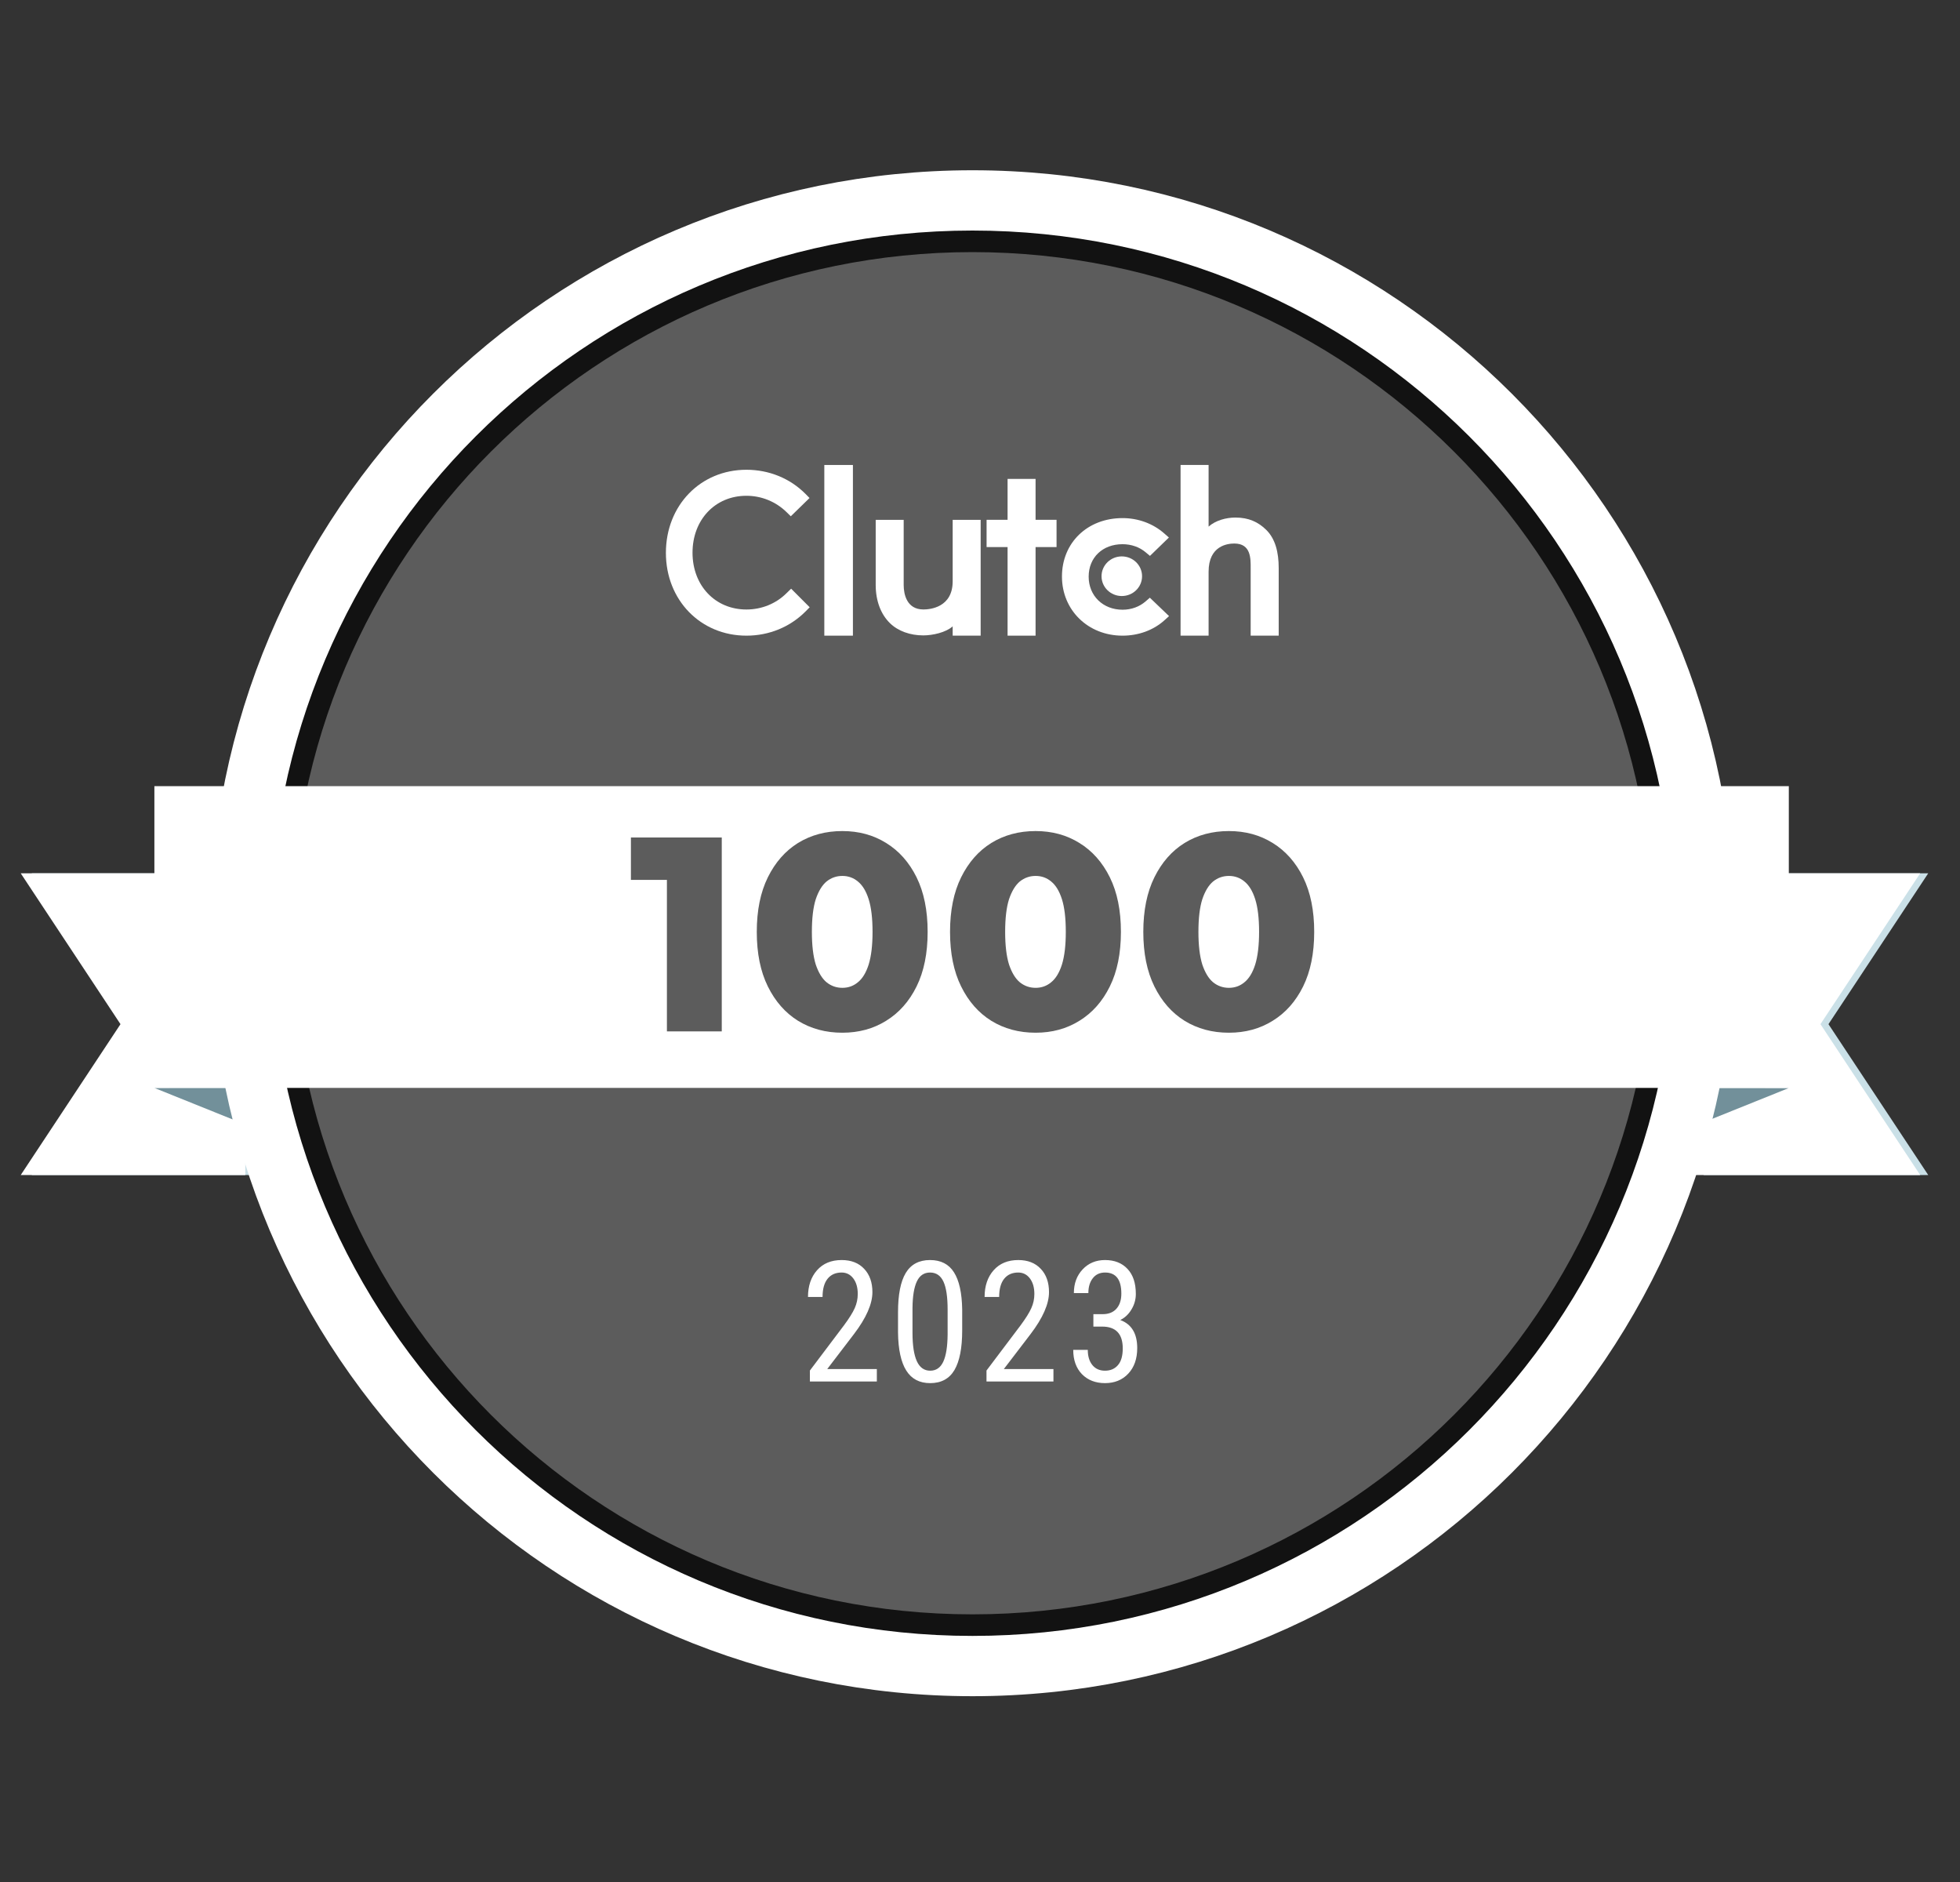 <svg width="125" height="120" viewBox="0 0 125 120" fill="none" xmlns="http://www.w3.org/2000/svg">
<rect x="0" y="0" width="125" height="120" fill="#333333" stroke="none"/>
<g clip-path="url(#clip0_5616_26853)">
<mask id="mask0_5616_26853" style="mask-type:luminance" maskUnits="userSpaceOnUse" x="0" y="-3" width="125" height="125">
<path d="M0 -3H125V122H0V-3Z" fill="white"/>
</mask>
<g mask="url(#mask0_5616_26853)">
<path d="M2.023 55.682H16.346V74.924H2.023L8.386 65.303L2.023 55.682Z" fill="#CAE0E7"/>
<path d="M122.975 55.682H108.652V74.924H122.975L116.612 65.303L122.975 55.682Z" fill="#CAE0E7"/>
<path d="M122.462 55.682H108.14V74.924H122.462L116.1 65.303L122.462 55.682Z" fill="white"/>
<path d="M114.08 69.376L108.013 71.817V69.372L114.08 69.376Z" fill="#72909A"/>
<path d="M1.321 55.682H15.644V74.924H1.321L7.684 65.303L1.321 55.682Z" fill="white"/>
<path d="M9.845 69.369L15.912 71.81V69.365L9.845 69.369Z" fill="#72909A"/>
<path d="M15.372 59.504C15.372 33.741 36.257 12.856 62.02 12.856C87.784 12.856 108.669 33.741 108.669 59.504C108.669 85.268 87.784 106.153 62.02 106.153C36.257 106.153 15.372 85.268 15.372 59.504Z" stroke="white" stroke-width="4"/>
<path opacity="0.2" d="M62.042 15.4C37.684 15.4 17.938 35.146 17.938 59.504C17.938 83.863 37.684 103.609 62.042 103.609C86.4 103.609 106.146 83.863 106.146 59.504C106.146 35.146 86.4 15.4 62.042 15.4Z" fill="white"/>
<path fill-rule="evenodd" clip-rule="evenodd" d="M62.02 16.075C38.035 16.075 18.591 35.519 18.591 59.504C18.591 83.49 38.035 102.934 62.02 102.934C86.005 102.934 105.449 83.49 105.449 59.504C105.449 35.519 86.005 16.075 62.02 16.075ZM17.216 59.504C17.216 34.76 37.275 14.7 62.02 14.7C86.765 14.7 106.824 34.76 106.824 59.504C106.824 84.249 86.765 104.309 62.02 104.309C37.275 104.309 17.216 84.249 17.216 59.504Z" fill="#121212"/>
<path fill-rule="evenodd" clip-rule="evenodd" d="M52.571 40.531H54.395V29.648H52.571V40.531Z" fill="white"/>
<path fill-rule="evenodd" clip-rule="evenodd" d="M60.757 37.067C60.757 38.729 59.321 38.861 58.894 38.861C57.827 38.861 57.633 37.889 57.633 37.303V33.146H55.848V37.294C55.848 38.323 56.18 39.173 56.762 39.739C57.276 40.24 58.047 40.514 58.881 40.514C59.472 40.514 60.31 40.335 60.757 39.938V40.531H62.542V33.146H60.757V37.067Z" fill="white"/>
<path fill-rule="evenodd" clip-rule="evenodd" d="M66.044 30.536H64.259V33.144H62.92V34.882H64.259V40.531H66.044V34.882H67.382V33.144H66.044V30.536Z" fill="white"/>
<path fill-rule="evenodd" clip-rule="evenodd" d="M73.059 38.347C72.67 38.687 72.154 38.877 71.59 38.877C70.344 38.877 69.43 37.989 69.43 36.769C69.43 35.549 70.315 34.699 71.59 34.699C72.144 34.699 72.67 34.879 73.068 35.218L73.34 35.445L74.547 34.273L74.245 34.008C73.535 33.385 72.592 33.035 71.59 33.035C69.352 33.035 67.727 34.604 67.727 36.76C67.727 38.905 69.391 40.531 71.59 40.531C72.611 40.531 73.565 40.181 74.265 39.548L74.557 39.284L73.332 38.111L73.059 38.347Z" fill="white"/>
<path fill-rule="evenodd" clip-rule="evenodd" d="M80.745 33.776C80.23 33.275 79.626 33 78.791 33C78.198 33 77.526 33.18 77.079 33.577V29.648H75.291V40.531H77.079V36.454C77.079 34.788 78.294 34.656 78.722 34.656C79.79 34.656 79.762 35.631 79.762 36.217V40.531H81.55V36.227C81.55 35.196 81.328 34.343 80.745 33.776Z" fill="white"/>
<path fill-rule="evenodd" clip-rule="evenodd" d="M71.543 35.477C72.258 35.477 72.836 36.043 72.836 36.741C72.836 37.439 72.258 38.004 71.543 38.004C70.83 38.004 70.251 37.439 70.251 36.741C70.251 36.043 70.83 35.477 71.543 35.477Z" fill="white"/>
<path fill-rule="evenodd" clip-rule="evenodd" d="M50.173 37.81C49.494 38.493 48.572 38.863 47.602 38.863C45.612 38.863 44.166 37.337 44.166 35.242C44.166 33.138 45.612 31.612 47.602 31.612C48.562 31.612 49.474 31.981 50.163 32.654L50.434 32.919L51.628 31.754L51.367 31.488C50.376 30.493 49.037 29.953 47.602 29.953C44.671 29.953 42.468 32.228 42.468 35.251C42.468 38.265 44.68 40.531 47.602 40.531C49.047 40.531 50.387 39.981 51.376 38.986L51.638 38.72L50.455 37.536L50.173 37.81Z" fill="white"/>
<path d="M55.921 88.086H51.651V87.388L53.828 84.502C54.157 84.058 54.384 83.694 54.51 83.411C54.639 83.124 54.704 82.822 54.704 82.504C54.704 82.098 54.61 81.769 54.421 81.517C54.232 81.266 53.984 81.139 53.676 81.139C53.288 81.139 52.987 81.274 52.774 81.544C52.564 81.809 52.459 82.194 52.459 82.698H51.53C51.53 81.995 51.723 81.426 52.107 80.993C52.492 80.559 53.015 80.343 53.676 80.343C54.285 80.343 54.764 80.529 55.113 80.904C55.463 81.274 55.638 81.769 55.638 82.388C55.638 83.144 55.245 84.037 54.458 85.069L52.758 87.293H55.921V88.086ZM61.364 84.828C61.364 85.954 61.199 86.797 60.871 87.356C60.542 87.912 60.026 88.191 59.323 88.191C58.641 88.191 58.132 87.923 57.797 87.388C57.461 86.853 57.286 86.048 57.272 84.974V83.663C57.272 82.547 57.436 81.715 57.765 81.166C58.097 80.617 58.613 80.343 59.313 80.343C60.002 80.343 60.51 80.603 60.839 81.124C61.172 81.645 61.346 82.434 61.364 83.49V84.828ZM60.435 83.501C60.435 82.692 60.346 82.098 60.168 81.717C59.989 81.332 59.704 81.139 59.313 81.139C58.931 81.139 58.651 81.329 58.473 81.706C58.295 82.081 58.202 82.647 58.195 83.406V84.98C58.195 85.784 58.288 86.389 58.473 86.795C58.658 87.197 58.942 87.398 59.323 87.398C59.701 87.398 59.979 87.207 60.157 86.826C60.336 86.445 60.428 85.863 60.435 85.079V83.501ZM67.184 88.086H62.914V87.388L65.091 84.502C65.419 84.058 65.647 83.694 65.772 83.411C65.903 83.124 65.967 82.822 65.967 82.504C65.967 82.098 65.873 81.769 65.684 81.517C65.495 81.266 65.246 81.139 64.939 81.139C64.551 81.139 64.249 81.274 64.036 81.544C63.826 81.809 63.722 82.194 63.722 82.698H62.793C62.793 81.995 62.986 81.426 63.37 80.993C63.755 80.559 64.278 80.343 64.939 80.343C65.547 80.343 66.026 80.529 66.376 80.904C66.726 81.274 66.901 81.769 66.901 82.388C66.901 83.144 66.507 84.037 65.721 85.069L64.021 87.293H67.184V88.086ZM69.731 83.794H70.324C70.705 83.794 70.999 83.677 71.205 83.442C71.411 83.208 71.514 82.888 71.514 82.483C71.514 81.588 71.168 81.139 70.476 81.139C70.143 81.139 69.883 81.26 69.694 81.502C69.505 81.743 69.411 82.059 69.411 82.451H68.487C68.487 81.839 68.672 81.336 69.044 80.94C69.418 80.541 69.895 80.343 70.476 80.343C71.077 80.343 71.554 80.531 71.908 80.909C72.261 81.283 72.438 81.814 72.438 82.504C72.438 82.857 72.345 83.188 72.159 83.495C71.978 83.799 71.74 84.023 71.446 84.167C72.167 84.433 72.527 85.029 72.527 85.956C72.527 86.638 72.336 87.181 71.955 87.587C71.578 87.989 71.082 88.191 70.471 88.191C69.866 88.191 69.376 88 69.001 87.619C68.631 87.234 68.446 86.718 68.446 86.071H69.374C69.374 86.477 69.472 86.8 69.668 87.041C69.864 87.279 70.131 87.398 70.471 87.398C70.817 87.398 71.091 87.281 71.294 87.047C71.501 86.812 71.604 86.456 71.604 85.976C71.604 85.05 71.164 84.586 70.287 84.586H69.731V83.794Z" fill="white"/>
<path fill-rule="evenodd" clip-rule="evenodd" d="M9.846 50.127H114.083V69.368H9.846V50.127ZM50.895 65.088C51.719 65.595 52.661 65.848 53.721 65.848C54.769 65.848 55.7 65.595 56.512 65.088C57.336 64.582 57.984 63.852 58.455 62.898C58.926 61.944 59.161 60.784 59.161 59.419C59.161 58.053 58.926 56.893 58.455 55.939C57.984 54.986 57.336 54.255 56.512 53.749C55.7 53.243 54.769 52.99 53.721 52.99C52.661 52.99 51.719 53.243 50.895 53.749C50.083 54.255 49.441 54.986 48.97 55.939C48.499 56.893 48.264 58.053 48.264 59.419C48.264 60.784 48.499 61.944 48.97 62.898C49.441 63.852 50.083 64.582 50.895 65.088ZM63.221 65.088C64.045 65.595 64.987 65.848 66.047 65.848C67.095 65.848 68.025 65.595 68.838 65.088C69.662 64.582 70.31 63.852 70.78 62.898C71.252 61.944 71.487 60.784 71.487 59.419C71.487 58.053 71.252 56.893 70.78 55.939C70.31 54.986 69.662 54.255 68.838 53.749C68.025 53.243 67.095 52.99 66.047 52.99C64.987 52.99 64.045 53.243 63.221 53.749C62.408 54.255 61.767 54.986 61.296 55.939C60.825 56.893 60.589 58.053 60.589 59.419C60.589 60.784 60.825 61.944 61.296 62.898C61.767 63.852 62.408 64.582 63.221 65.088ZM75.547 65.088C76.372 65.595 77.314 65.848 78.373 65.848C79.421 65.848 80.352 65.595 81.164 65.088C81.988 64.582 82.636 63.852 83.107 62.898C83.578 61.944 83.814 60.784 83.814 59.419C83.814 58.053 83.578 56.893 83.107 55.939C82.636 54.986 81.988 54.255 81.164 53.749C80.352 53.243 79.421 52.99 78.373 52.99C77.314 52.99 76.372 53.243 75.547 53.749C74.735 54.255 74.093 54.986 73.622 55.939C73.151 56.893 72.915 58.053 72.915 59.419C72.915 60.784 73.151 61.944 73.622 62.898C74.093 63.852 74.735 64.582 75.547 65.088ZM42.533 56.103V65.764H46.031V53.4H40.237V56.103H42.533Z" fill="white"/>
<path d="M66.047 62.986C66.424 62.986 66.754 62.869 67.036 62.633C67.33 62.398 67.56 62.021 67.725 61.503C67.89 60.973 67.972 60.278 67.972 59.419C67.972 58.547 67.89 57.853 67.725 57.335C67.56 56.816 67.33 56.44 67.036 56.204C66.754 55.969 66.424 55.851 66.047 55.851C65.67 55.851 65.335 55.969 65.04 56.204C64.758 56.44 64.528 56.816 64.352 57.335C64.187 57.853 64.104 58.547 64.104 59.419C64.104 60.278 64.187 60.973 64.352 61.503C64.528 62.021 64.758 62.398 65.04 62.633C65.335 62.869 65.67 62.986 66.047 62.986Z" fill="white"/>
<path d="M53.721 62.986C54.098 62.986 54.428 62.869 54.71 62.633C55.005 62.398 55.234 62.021 55.399 61.503C55.564 60.973 55.647 60.278 55.647 59.419C55.647 58.547 55.564 57.853 55.399 57.335C55.234 56.816 55.005 56.44 54.71 56.204C54.428 55.969 54.098 55.851 53.721 55.851C53.344 55.851 53.009 55.969 52.715 56.204C52.432 56.44 52.202 56.816 52.026 57.335C51.861 57.853 51.778 58.547 51.778 59.419C51.778 60.278 51.861 60.973 52.026 61.503C52.202 62.021 52.432 62.398 52.715 62.633C53.009 62.869 53.344 62.986 53.721 62.986Z" fill="white"/>
<path d="M78.373 62.986C78.75 62.986 79.08 62.869 79.362 62.633C79.657 62.398 79.886 62.021 80.051 61.503C80.216 60.973 80.299 60.278 80.299 59.419C80.299 58.547 80.216 57.853 80.051 57.335C79.886 56.816 79.657 56.44 79.362 56.204C79.08 55.969 78.75 55.851 78.373 55.851C77.997 55.851 77.661 55.969 77.367 56.204C77.084 56.44 76.854 56.816 76.678 57.335C76.513 57.853 76.43 58.547 76.43 59.419C76.43 60.278 76.513 60.973 76.678 61.503C76.854 62.021 77.084 62.398 77.367 62.633C77.661 62.869 77.997 62.986 78.373 62.986Z" fill="white"/>
</g>
</g>
<defs>
<clipPath id="clip0_5616_26853">
<rect width="125" height="120" fill="white"/>
</clipPath>
</defs>
</svg>
